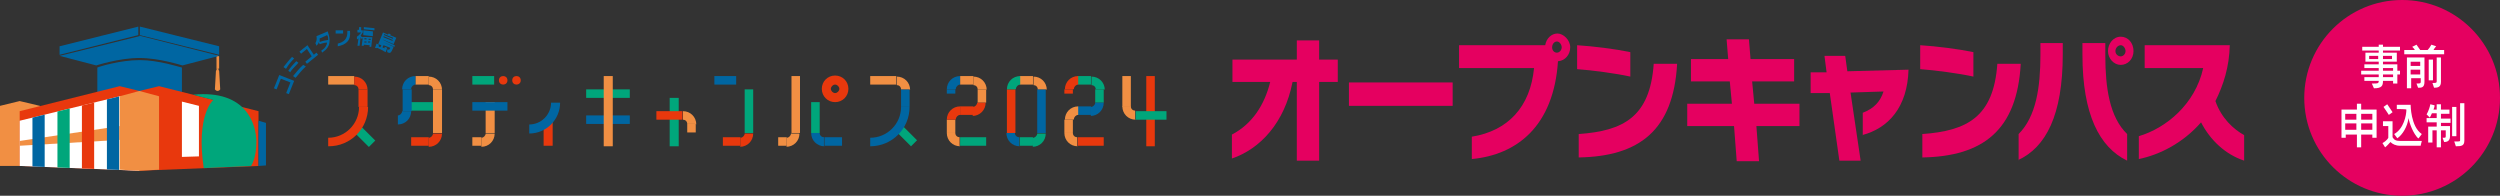 <?xml version="1.0" encoding="UTF-8"?>
<svg xmlns="http://www.w3.org/2000/svg" version="1.1" xmlns:xlink="http://www.w3.org/1999/xlink" viewBox="0 0 470 36.8">
  <rect x="0" y="0" width="470" height="36.8" fill="#333333" stroke="none"/>
  <defs>
    <style>
      .cls-1 {
        fill: #0066a2;
      }

      .cls-2 {
        fill: #fff;
      }

      .cls-3 {
        fill: #e8380d;
      }

      .cls-4 {
        fill: none;
      }

      .cls-5 {
        fill: #e50060;
      }

      .cls-6 {
        fill: #00a67b;
      }

      .cls-7 {
        fill: #f18f43;
      }

      .cls-8 {
        clip-path: url(#clippath);
      }
    </style>
    <clipPath id="clippath">
      <polygon class="cls-4" points="3.7 22.7 22.5 18.1 26.2 19 26.2 32.1 3.7 31.2 3.7 22.7"/>
    </clipPath>
  </defs>
  <!-- Generator: Adobe Illustrator 28.7.1, SVG Export Plug-In . SVG Version: 1.2.0 Build 142)  -->
  <g>
    <g id="_レイヤー_2">
      <g>
        <path class="cls-5" d="M248,15.4v14.8h-4.2v-14.8h-.8c-1.5,7.7-6.1,12.6-11.4,14.4v-4.5c3.8-2,6.1-5.5,7.2-9.9h-7.1v-4.2h12.1v-3.6h4.2v3.6h3.5v4.2h-3.5,0Z"/>
        <path class="cls-5" d="M253.6,19.9v-4.4h19.5v4.4h-19.5,0Z"/>
        <path class="cls-5" d="M292.9,11.5c-.8,12.2-7.7,17.6-16.2,18.4v-4.2c6.8-1.1,11-5.6,11.7-12.9h-14.1v-4.3h16.2c.2-1.3,1.2-2.2,2.3-2.2s2.4,1.2,2.4,2.6-1,2.5-2.2,2.6h0ZM292.7,7.8c-.5,0-.9.5-.9,1.1s.4,1,.9,1,.9-.5.9-1-.4-1.1-.9-1.1Z"/>
        <path class="cls-5" d="M296.5,13v-4.5c3.1.2,7.1.7,10,1.3v4.6c-2.7-.6-7.2-1.2-10-1.4h0ZM296.8,29.7v-4.5c8.4-.6,13.4-3.2,14.1-13.2h4.4c-.7,12.5-7.1,17.4-18.5,17.6Z"/>
        <path class="cls-5" d="M330.2,23.7l.5,6.6h-4.2l-.5-6.6h-8.8v-4.2h8.4l-.4-4.2h-7.3v-4.2h7l-.3-3.7h4.2l.3,3.7h8.2v4.2h-7.9l.4,4.2h8.5v4.2h-8.1Z"/>
        <path class="cls-5" d="M350.2,25.4v-4.2c2.1-.8,3.3-2.1,3.9-4l-6.2.2,1.9,12.8h-4l-1.8-12.7h-3.6c0,.1,0-3.9,0-3.9h3c0,0-.4-3.1-.4-3.1h3.9l.4,2.9,11.5-.3c-.2,7.1-3.8,11-8.7,12.3h0Z"/>
        <path class="cls-5" d="M361,13v-4.5c3.1.2,7.1.7,10,1.3v4.6c-2.7-.6-7.2-1.2-10-1.4h0ZM361.4,29.7v-4.5c8.4-.6,13.4-3.2,14.1-13.2h4.4c-.7,12.5-7.1,17.4-18.5,17.6Z"/>
        <path class="cls-5" d="M379.5,30.1v-4.9c3.3-3.3,4.1-8.8,4.1-14.9v-2.2h4.2v2.1c0,11.5-3.2,17.5-8.4,19.9ZM391.5,10.3v-2.2h4.3v2.3c0,6.1.8,11.6,4.1,14.8v5c-5.2-2.5-8.4-8.7-8.4-19.9h0ZM398.7,12.2c-1.3,0-2.4-1.2-2.4-2.6s1-2.7,2.4-2.7,2.4,1.2,2.4,2.7-1.1,2.6-2.4,2.6ZM398.7,8.5c-.5,0-1,.5-1,1.1s.5,1,1,1,.9-.5.9-1-.4-1.1-.9-1.1Z"/>
        <path class="cls-5" d="M413.8,23c-3.4,3.9-7.8,6.1-11.7,6.9v-4.3c5.1-1.5,10.6-6,12.1-12.8h-11v-4.3h16c-.1,4.1-1.2,7.5-2.7,10.5,1.1,3.2,3.4,5.3,5.4,6.4v4.8c-3.6-1.2-6.4-3.9-8.1-7.2h0Z"/>
      </g>
      <g>
        <g>
          <g>
            <polygon class="cls-7" points="41.2 12.9 40.7 12.9 40.7 10.4 41.2 10.6 41.2 12.9"/>
            <circle class="cls-7" cx="40.9" cy="13" r=".2"/>
            <path class="cls-7" d="M40.6,13.3s.1-.2.3-.2.3.2.3.2l.2,3.5s-.2.3-.5.3-.5-.3-.5-.3c0,0,.2-3.5.2-3.5Z"/>
          </g>
          <g>
            <polygon class="cls-1" points="26.3 6.6 41.2 10.3 41.2 8.7 26.3 5 26.3 6.6"/>
            <polygon class="cls-1" points="26 6.6 26 5 11.2 8.7 11.2 10.3 26 6.6"/>
            <path class="cls-1" d="M26.2,11.3c-3.5,0-7.5,1.2-7.9,1.4v11h15.9v-11c-.5-.1-4.4-1.4-7.9-1.4Z"/>
            <path class="cls-1" d="M26.2,6.8l-15,3.7h0l6.9,1.8h0s4.3-1.4,8.1-1.4,8,1.4,8.1,1.4h0l6.9-1.8h0l-15-3.8h0Z"/>
          </g>
        </g>
        <polygon class="cls-7" points="7.5 31.2 0 31.2 0 19.9 3.7 19 7.5 19.9 7.5 31.2"/>
        <polygon class="cls-3" points="3.7 20.9 22.5 16.2 26.2 17.1 26.2 32.1 3.7 31.2 3.7 20.9"/>
        <polygon class="cls-3" points="48.6 20.9 29.9 16.2 26.2 17.1 26.2 32.1 48.6 31.2 48.6 20.9"/>
        <polygon class="cls-1" points="48.6 31.2 50 31.1 50 23.1 48.6 22.7 48.6 31.2"/>
        <polygon class="cls-2" points="34.2 29.5 37.4 29.4 37.4 19.9 34.2 19.1 34.2 29.5"/>
        <g>
          <polygon class="cls-2" points="3.7 22.7 22.5 18.1 26.2 19 26.2 32.1 3.7 31.2 3.7 22.7"/>
          <g class="cls-8">
            <g>
              <polygon class="cls-7" points="22.5 23.7 22.5 26.3 3.7 27.4 3.7 26.5 22.5 23.7"/>
              <rect class="cls-1" x="20.1" y="17.1" width="2.3" height="15"/>
              <rect class="cls-1" x="6.1" y="19.9" width="2.3" height="12.2"/>
              <rect class="cls-6" x="10.8" y="19" width="2.3" height="13.1"/>
              <rect class="cls-3" x="15.4" y="18.1" width="2.3" height="14"/>
            </g>
          </g>
        </g>
        <polygon class="cls-7" points="29.9 31.9 26.2 32.1 22.5 31.9 22.5 18.1 26.2 17.1 29.9 18.1 29.9 31.9"/>
        <path class="cls-6" d="M40.1,18.8s-3.3,2.7-1.8,12.8l8.9-.4s1-1.4,1-4.5-1.7-9.9-11.9-8.9l3.8,1Z"/>
      </g>
      <g>
        <g>
          <g>
            <rect class="cls-6" x="67.4" y="23" width="1.7" height="4.7" transform="translate(2.1 55.7) rotate(-45)"/>
            <rect class="cls-7" x="61.7" y="14.3" width="4.9" height="1.6"/>
            <rect class="cls-3" x="67.4" y="16.8" width="1.7" height="3.3"/>
            <path class="cls-3" d="M69.1,16.8h-1.7c0-.5-.4-.8-.8-.8v-1.6c1.4,0,2.5,1.1,2.5,2.5Z"/>
            <path class="cls-3" d="M61.7,27.5v-1.6c3.2,0,5.8-2.6,5.8-5.8h1.7c0,4.1-3.3,7.4-7.4,7.4Z"/>
          </g>
          <g>
            <rect class="cls-6" x="169.4" y="23" width="1.6" height="4.7" transform="translate(31.9 127.7) rotate(-45)"/>
            <rect class="cls-7" x="163.6" y="14.3" width="4.9" height="1.6"/>
            <rect class="cls-1" x="169.4" y="16.8" width="1.6" height="3.3"/>
            <path class="cls-7" d="M171,16.8h-1.6c0-.5-.4-.8-.8-.8v-1.6c1.4,0,2.5,1.1,2.5,2.5Z"/>
            <path class="cls-1" d="M163.6,27.5v-1.6c3.2,0,5.8-2.6,5.8-5.8h1.6c0,4.1-3.3,7.4-7.4,7.4h0Z"/>
          </g>
          <g>
            <rect class="cls-3" x="102.2" y="22.5" width="1.7" height="4.9"/>
            <path class="cls-1" d="M99.5,25v-1.6c2.3,0,4.1-1.9,4.1-4.1h1.7c0,3.2-2.6,5.8-5.8,5.8h0Z"/>
          </g>
          <g>
            <rect class="cls-6" x="110.2" y="16.8" width="8.2" height="1.6"/>
            <rect class="cls-1" x="110.2" y="21.7" width="8.2" height="1.6"/>
            <rect class="cls-7" x="113.5" y="14.3" width="1.7" height="13.2"/>
          </g>
          <g>
            <rect class="cls-7" x="129.2" y="23.3" width="1.6" height="1.6"/>
            <path class="cls-7" d="M130.8,23.3h-1.6c0-.5-.4-.8-.8-.8v-1.6c1.4,0,2.5,1.1,2.5,2.5Z"/>
            <rect class="cls-6" x="125.9" y="18.4" width="1.7" height="9.1"/>
            <rect class="cls-3" x="123.4" y="20.9" width="4.9" height="1.6"/>
          </g>
          <g>
            <rect class="cls-1" x="134.3" y="14.3" width="4.1" height="1.6"/>
            <rect class="cls-3" x="135.9" y="25.8" width="3.3" height="1.6"/>
            <rect class="cls-6" x="140" y="16.8" width="1.6" height="8.2"/>
            <path class="cls-3" d="M139.2,27.5v-1.6c.4,0,.8-.4.8-.8h1.6c0,1.4-1.1,2.5-2.5,2.5Z"/>
          </g>
          <g>
            <circle class="cls-3" cx="94.6" cy="15.1" r=".8"/>
            <circle class="cls-3" cx="97.1" cy="15.1" r=".8"/>
            <rect class="cls-6" x="88.8" y="14.3" width="4.1" height="1.6"/>
            <g>
              <rect class="cls-7" x="88.8" y="25.8" width="1.7" height="1.6"/>
              <rect class="cls-7" x="91.3" y="19.2" width="1.7" height="5.8"/>
              <path class="cls-7" d="M90.5,27.5v-1.6c.4,0,.8-.4.8-.8h1.7c0,1.4-1.1,2.5-2.5,2.5Z"/>
            </g>
            <rect class="cls-1" x="88.8" y="19.2" width="6.6" height="1.6"/>
          </g>
          <g>
            <rect class="cls-7" x="78.1" y="14.3" width="2.5" height="1.6"/>
            <rect class="cls-3" x="77.3" y="25.8" width="3.3" height="1.6"/>
            <rect class="cls-6" x="76.5" y="19.2" width="5.8" height="1.6"/>
            <rect class="cls-1" x="75.7" y="16.8" width="1.7" height="4.1"/>
            <rect class="cls-7" x="81.4" y="16.8" width="1.7" height="8.2"/>
            <path class="cls-1" d="M74.8,23.3v-1.6c.4,0,.8-.4.8-.8h1.7c0,1.4-1.1,2.5-2.5,2.5Z"/>
            <path class="cls-3" d="M80.6,27.5v-1.6c.4,0,.8-.4.8-.8h1.7c0,1.4-1.1,2.5-2.5,2.5Z"/>
            <path class="cls-1" d="M77.3,16.8h-1.7c0-1.4,1.1-2.5,2.5-2.5v1.6c-.4,0-.8.4-.8.8Z"/>
            <path class="cls-7" d="M83.1,16.8h-1.7c0-.5-.4-.8-.8-.8v-1.6c1.4,0,2.5,1.1,2.5,2.5Z"/>
          </g>
          <g>
            <rect class="cls-7" x="180.5" y="14.3" width="2.5" height="1.6"/>
            <rect class="cls-3" x="180.5" y="20" width="2.5" height="1.6"/>
            <rect class="cls-6" x="180.5" y="25.8" width="4.9" height="1.6"/>
            <rect class="cls-1" x="178" y="16.8" width="1.6" height=".8"/>
            <rect class="cls-7" x="183.8" y="16.8" width="1.6" height="2.5"/>
            <path class="cls-3" d="M182.9,21.7v-1.6c.4,0,.8-.4.8-.8h1.6c0,1.4-1.1,2.5-2.5,2.5Z"/>
            <path class="cls-1" d="M179.6,16.8h-1.6c0-1.4,1.1-2.5,2.5-2.5v1.6c-.4,0-.8.4-.8.8Z"/>
            <path class="cls-7" d="M185.4,16.8h-1.6c0-.5-.4-.8-.8-.8v-1.6c1.4,0,2.5,1.1,2.5,2.5Z"/>
            <rect class="cls-7" x="178" y="22.5" width="1.6" height="2.5"/>
            <path class="cls-3" d="M179.6,22.5h-1.6c0-1.4,1.1-2.5,2.5-2.5v1.6c-.4,0-.8.4-.8.8Z"/>
            <path class="cls-7" d="M180.5,27.5c-1.4,0-2.5-1.1-2.5-2.5h1.6c0,.5.4.8.8.8v1.6Z"/>
          </g>
          <g>
            <rect class="cls-6" x="202.6" y="14.3" width="2.5" height="1.6"/>
            <rect class="cls-1" x="202.6" y="20" width="2.5" height="1.6"/>
            <rect class="cls-3" x="202.6" y="25.8" width="4.9" height="1.6"/>
            <rect class="cls-3" x="200.1" y="16.8" width="1.6" height=".8"/>
            <rect class="cls-6" x="205.9" y="16.8" width="1.6" height="2.5"/>
            <path class="cls-1" d="M205.1,21.7v-1.6c.4,0,.8-.4.8-.8h1.6c0,1.4-1.1,2.5-2.5,2.5Z"/>
            <path class="cls-3" d="M201.8,16.8h-1.6c0-1.4,1.1-2.5,2.5-2.5v1.6c-.4,0-.8.4-.8.8Z"/>
            <path class="cls-6" d="M207.6,16.8h-1.6c0-.5-.4-.8-.8-.8v-1.6c1.4,0,2.5,1.1,2.5,2.5Z"/>
            <rect class="cls-7" x="200.1" y="22.5" width="1.6" height="2.5"/>
            <path class="cls-7" d="M201.8,22.5h-1.6c0-1.4,1.1-2.5,2.5-2.5v1.6c-.4,0-.8.4-.8.8Z"/>
            <path class="cls-7" d="M202.6,27.5c-1.4,0-2.5-1.1-2.5-2.5h1.6c0,.5.4.8.8.8v1.6Z"/>
          </g>
          <g>
            <rect class="cls-7" x="211" y="14.3" width="1.6" height="5.8"/>
            <g>
              <rect class="cls-3" x="215.5" y="14.3" width="1.6" height="13.2"/>
              <rect class="cls-6" x="213.5" y="20.9" width="5.8" height="1.6"/>
              <path class="cls-7" d="M213.5,22.5c-1.4,0-2.5-1.1-2.5-2.5h1.6c0,.5.4.8.8.8v1.6Z"/>
            </g>
          </g>
          <g>
            <rect class="cls-7" x="146.3" y="25.8" width="1.6" height="1.6"/>
            <rect class="cls-7" x="148.8" y="14.3" width="1.6" height="10.7"/>
            <path class="cls-7" d="M147.9,27.5v-1.6c.4,0,.8-.4.8-.8h1.6c0,1.4-1.1,2.5-2.5,2.5Z"/>
            <rect class="cls-1" x="155" y="25.8" width="3.3" height="1.6"/>
            <rect class="cls-6" x="152.5" y="19.2" width="1.6" height="5.8"/>
            <path class="cls-1" d="M155,27.5c-1.4,0-2.5-1.1-2.5-2.5h1.6c0,.5.4.8.8.8v1.6Z"/>
            <path class="cls-3" d="M157,19.2c-1.4,0-2.5-1.1-2.5-2.5s1.1-2.5,2.5-2.5,2.5,1.1,2.5,2.5-1.1,2.5-2.5,2.5ZM157,15.9c-.4,0-.8.4-.8.8s.4.8.8.8.8-.4.8-.8-.4-.8-.8-.8Z"/>
          </g>
          <g>
            <rect class="cls-7" x="191.7" y="14.3" width="2.5" height="1.6"/>
            <rect class="cls-6" x="191.7" y="25.8" width="2.5" height="1.6"/>
            <rect class="cls-1" x="195" y="16.8" width="1.6" height="8.2"/>
            <path class="cls-7" d="M196.7,16.8h-1.6c0-.5-.4-.8-.8-.8v-1.6c1.4,0,2.5,1.1,2.5,2.5Z"/>
            <path class="cls-6" d="M194.2,27.5v-1.6c.4,0,.8-.4.8-.8h1.6c0,1.4-1.1,2.5-2.5,2.5Z"/>
            <rect class="cls-3" x="189.3" y="16.8" width="1.6" height="8.2"/>
            <path class="cls-1" d="M191.7,27.5c-1.4,0-2.5-1.1-2.5-2.5h1.6c0,.5.4.8.8.8v1.6Z"/>
            <path class="cls-6" d="M190.9,16.8h-1.6c0-1.4,1.1-2.5,2.5-2.5v1.6c-.4,0-.8.4-.8.8Z"/>
          </g>
        </g>
        <g>
          <path class="cls-1" d="M54.3,17.7l-.5-.2.8-2-1.8-.7-.8,2-.5-.2,1-2.5,2.8,1.1-1,2.5h0Z"/>
          <path class="cls-1" d="M53.7,12.9s0,0,0,0l-.4-.3c.5-.6,1.1-1.4,1.6-1.9l.4.3c-.6.6-1.1,1.2-1.5,1.9h0ZM54.6,13.6l-.4-.3c.4-.6.9-1.2,1.5-1.8l.4.3c-.5.6-1.1,1.1-1.5,1.7h0ZM55.5,14.6l-.4-.3c.6-.7,1.2-1.5,1.9-2.1l.5.3c-.7.6-1.3,1.4-1.9,2.1Z"/>
          <path class="cls-1" d="M57.7,12l-.3-.4,1.2-1-.9-1.4-1.1.9-.3-.4,1.5-1.2,1.2,1.8.5-.4.3.4s-2.1,1.7-2.1,1.7Z"/>
          <path class="cls-1" d="M60.6,10l-.2-.5c.7-.4,1-.9,1.1-1.5-.5,0-1,.2-1.4.3,0,0-.2-.4-.2-.4,0,.3-.2.5-.4.7l-.2-.5c.2-.3.3-.8.2-1.3l2.1-.9h0c.6,1.6.6,3-1.1,4h0ZM60.1,7.2c0,.2,0,.4,0,.7.5-.2,1-.3,1.6-.4,0-.3,0-.6-.2-.9,0,0-1.3.6-1.3.6Z"/>
          <path class="cls-1" d="M63.1,6.2v-.5c.4,0,.9,0,1.4,0v.6c-.4,0-1,0-1.4,0h0ZM63.5,8.7v-.5c1.1-.3,1.9-.8,1.8-2.4h.5c.2,1.8-.7,2.6-2.3,2.9h0Z"/>
          <path class="cls-1" d="M69.5,8.7v-.2s-1.1-.1-1.1-.1v.2s-.4,0-.4,0l.2-1.5-.2.3c0-.1-.1-.3-.2-.4l-.2,1.6h-.4s.2-1.4.2-1.4c0,0-.2.2-.3.2v-.5c.5-.3.7-.7.8-.8h-.7c0,0,0-.5,0-.5h.3s0-.5,0-.5h.4c0,0,0,.6,0,.6h.3s0,.4,0,.4c0,0-.2.3-.4.6,0,.1.2.2.3.3h0c0-.1,1.9,0,1.9,0l-.2,1.8h-.4s0,0,0,0ZM68.3,6.6v-.9c0,0,1.8.2,1.8.2v.9c0,0-1.8-.2-1.8-.2ZM68.4,5.5v-.4c0,0,2,.2,2,.2v.4c0,0-2-.2-2-.2ZM68.9,7.8h-.4s0,.2,0,.2h.4s0-.2,0-.2ZM68.9,7.2h-.4s0,.2,0,.2h.4s0-.2,0-.2ZM69.7,6.2h-.8c0,0,0,0,0,0h.8c0,0,0,0,0,0ZM69.6,7.8h-.4s0,.2,0,.2h.4s0-.2,0-.2ZM69.7,7.3h-.4s0,.2,0,.2h.4s0-.2,0-.2Z"/>
          <path class="cls-1" d="M71.7,7.7h0c0,.1,2.3,1.1,2.3,1.1-.5,1.2-.6,1.3-1.2,1v-.5s.1,0,.1,0c.3.1.3,0,.5-.3,0,0,0,0,0,0l-1.3-.5-.2.4.4.2v-.3c.1,0,.5.2.5.2l-.3.8-.4-.2h0c0-.1-1.2-.6-1.2-.6h0c0,.1-.4,0-.4,0l.3-.8.4.2v.3c-.1,0,.3.2.3.2l.2-.4-.6-.2.9-2.2.9.4c0,0,.1-.1.2-.2l.4.2s0,0-.2.1l1.2.5-.5,1.2-2.1-.9h0c0,.1,2.3,1.1,2.3,1.1v.3c-.1,0-2.4-1-2.4-1h0ZM73.8,7.5l-1.7-.7v.2c0,0,1.7.7,1.7.7v-.2ZM73.9,7.1l-1.7-.7v.2c0,0,1.7.7,1.7.7v-.2Z"/>
        </g>
      </g>
      <g>
        <circle class="cls-5" cx="451.6" cy="18.4" r="18.4"/>
        <g>
          <path class="cls-2" d="M450.7,14v1.7h-.8v-.5h-1.9c0,.9-.2,1.4-1.7,1.4l-.4-.9h.3c.8,0,1,0,1-.5h-2.7v-.7h2.7v-.5h-3.3v-.7h3.3v-.5h-2.7v-.7h2.7v-.5h-2.5v-1.7h2.5v-.4h-3.1v-.7h3.1v-.4h.8v.4h3.2v.7h-3.2v.4h2.6v1.7h-2.6v.5h2.7v1.2h.5v.7h-.6ZM447.1,10.5h-1.7v.6h1.7v-.6ZM449.7,10.5h-1.7v.6h1.7v-.6ZM449.9,12.8h-1.9v.5h1.9v-.5ZM449.9,14h-1.9v.5h1.9v-.5Z"/>
          <path class="cls-2" d="M452,10.2v-.8h2c-.1-.2-.3-.4-.5-.6l.8-.4c.2.3.5.7.7,1h1.4c.2-.2.5-.6.7-1l.9.3c-.2.2-.4.5-.5.7h2v.8h-7.4,0ZM454.6,16.5l-.3-.8c.6,0,.8,0,.8-.3v-.7h-1.8v1.9h-.8v-5.8h3.3v4.6c0,1.1-.6,1.1-1.2,1.1ZM455,11.6h-1.8v.8h1.8s0-.8,0-.8ZM455,13.1h-1.8v.9h1.8v-.9ZM456.6,15.1v-3.9h.8v3.9s-.8,0-.8,0ZM457.6,16.5l-.3-.9c.6,0,.8,0,.8-.3v-4.5h.8v4.6c0,1-.6,1.1-1.4,1.1h0Z"/>
          <path class="cls-2" d="M446,25.9v-.6h-2.1v2.4h-.8v-2.4h-2.1v.6h-.8v-5.3h2.9v-1.1h.8v1.1h2.9v5.3h-.8ZM443,21.4h-2.1v1.1h2.1v-1.1ZM443,23.2h-2.1v1.2h2.1v-1.2ZM446,21.4h-2.1v1.1h2.1v-1.1ZM446,23.2h-2.1v1.2h2.1v-1.2Z"/>
          <path class="cls-2" d="M455.1,27.4h-3.9c-.8,0-1.4-.3-1.8-.7-.2.2-.5.6-1,1l-.5-.8c.9-.5,1.1-1,1.1-1v-2.2h-1v-.9h1.8v3c.3.5.6.7,1.5.7h4s-.2.8-.2.8ZM449.1,21.6s-.5-.8-1-1.5l.7-.5c.5.7,1,1.5,1,1.5l-.7.5h0ZM454.6,26c-.9-.9-1.6-2.7-1.8-3.8-.2,1.6-1.1,3.1-2.1,3.8l-.6-.8c1.8-1,2.3-3.5,2.3-4.6h0c0-.1-1.8-.1-1.8-.1v-.8h2.6s0,4.1,2.1,5.5l-.6.8Z"/>
          <path class="cls-2" d="M458.9,22.9v.8h1.7v1.9c0,.7-.3,1.1-1.1,1.1l-.3-.8c.6,0,.6,0,.6-.4v-1h-.9v3.2h-.8v-3.2h-.8v2.3h-.8v-3h1.6v-.8h-1.9v-.8h1.9v-.9h-.9c-.2.5-.4.8-.4.8l-.6-.6s.5-.8.7-1.9l.8.2c0,.3-.1.5-.2.8h.6v-1h.8v1h1.6v.8h-1.6v.9h1.8v.8h-1.9ZM461,25.5v-5.4h.8v5.5s-.8,0-.8,0ZM461.7,27.5l-.3-.9c1,0,1.1,0,1.1-.2v-7h.8v7c0,1-.5,1.1-1.6,1.1h0Z"/>
        </g>
      </g>
    </g>
  </g>
</svg>
